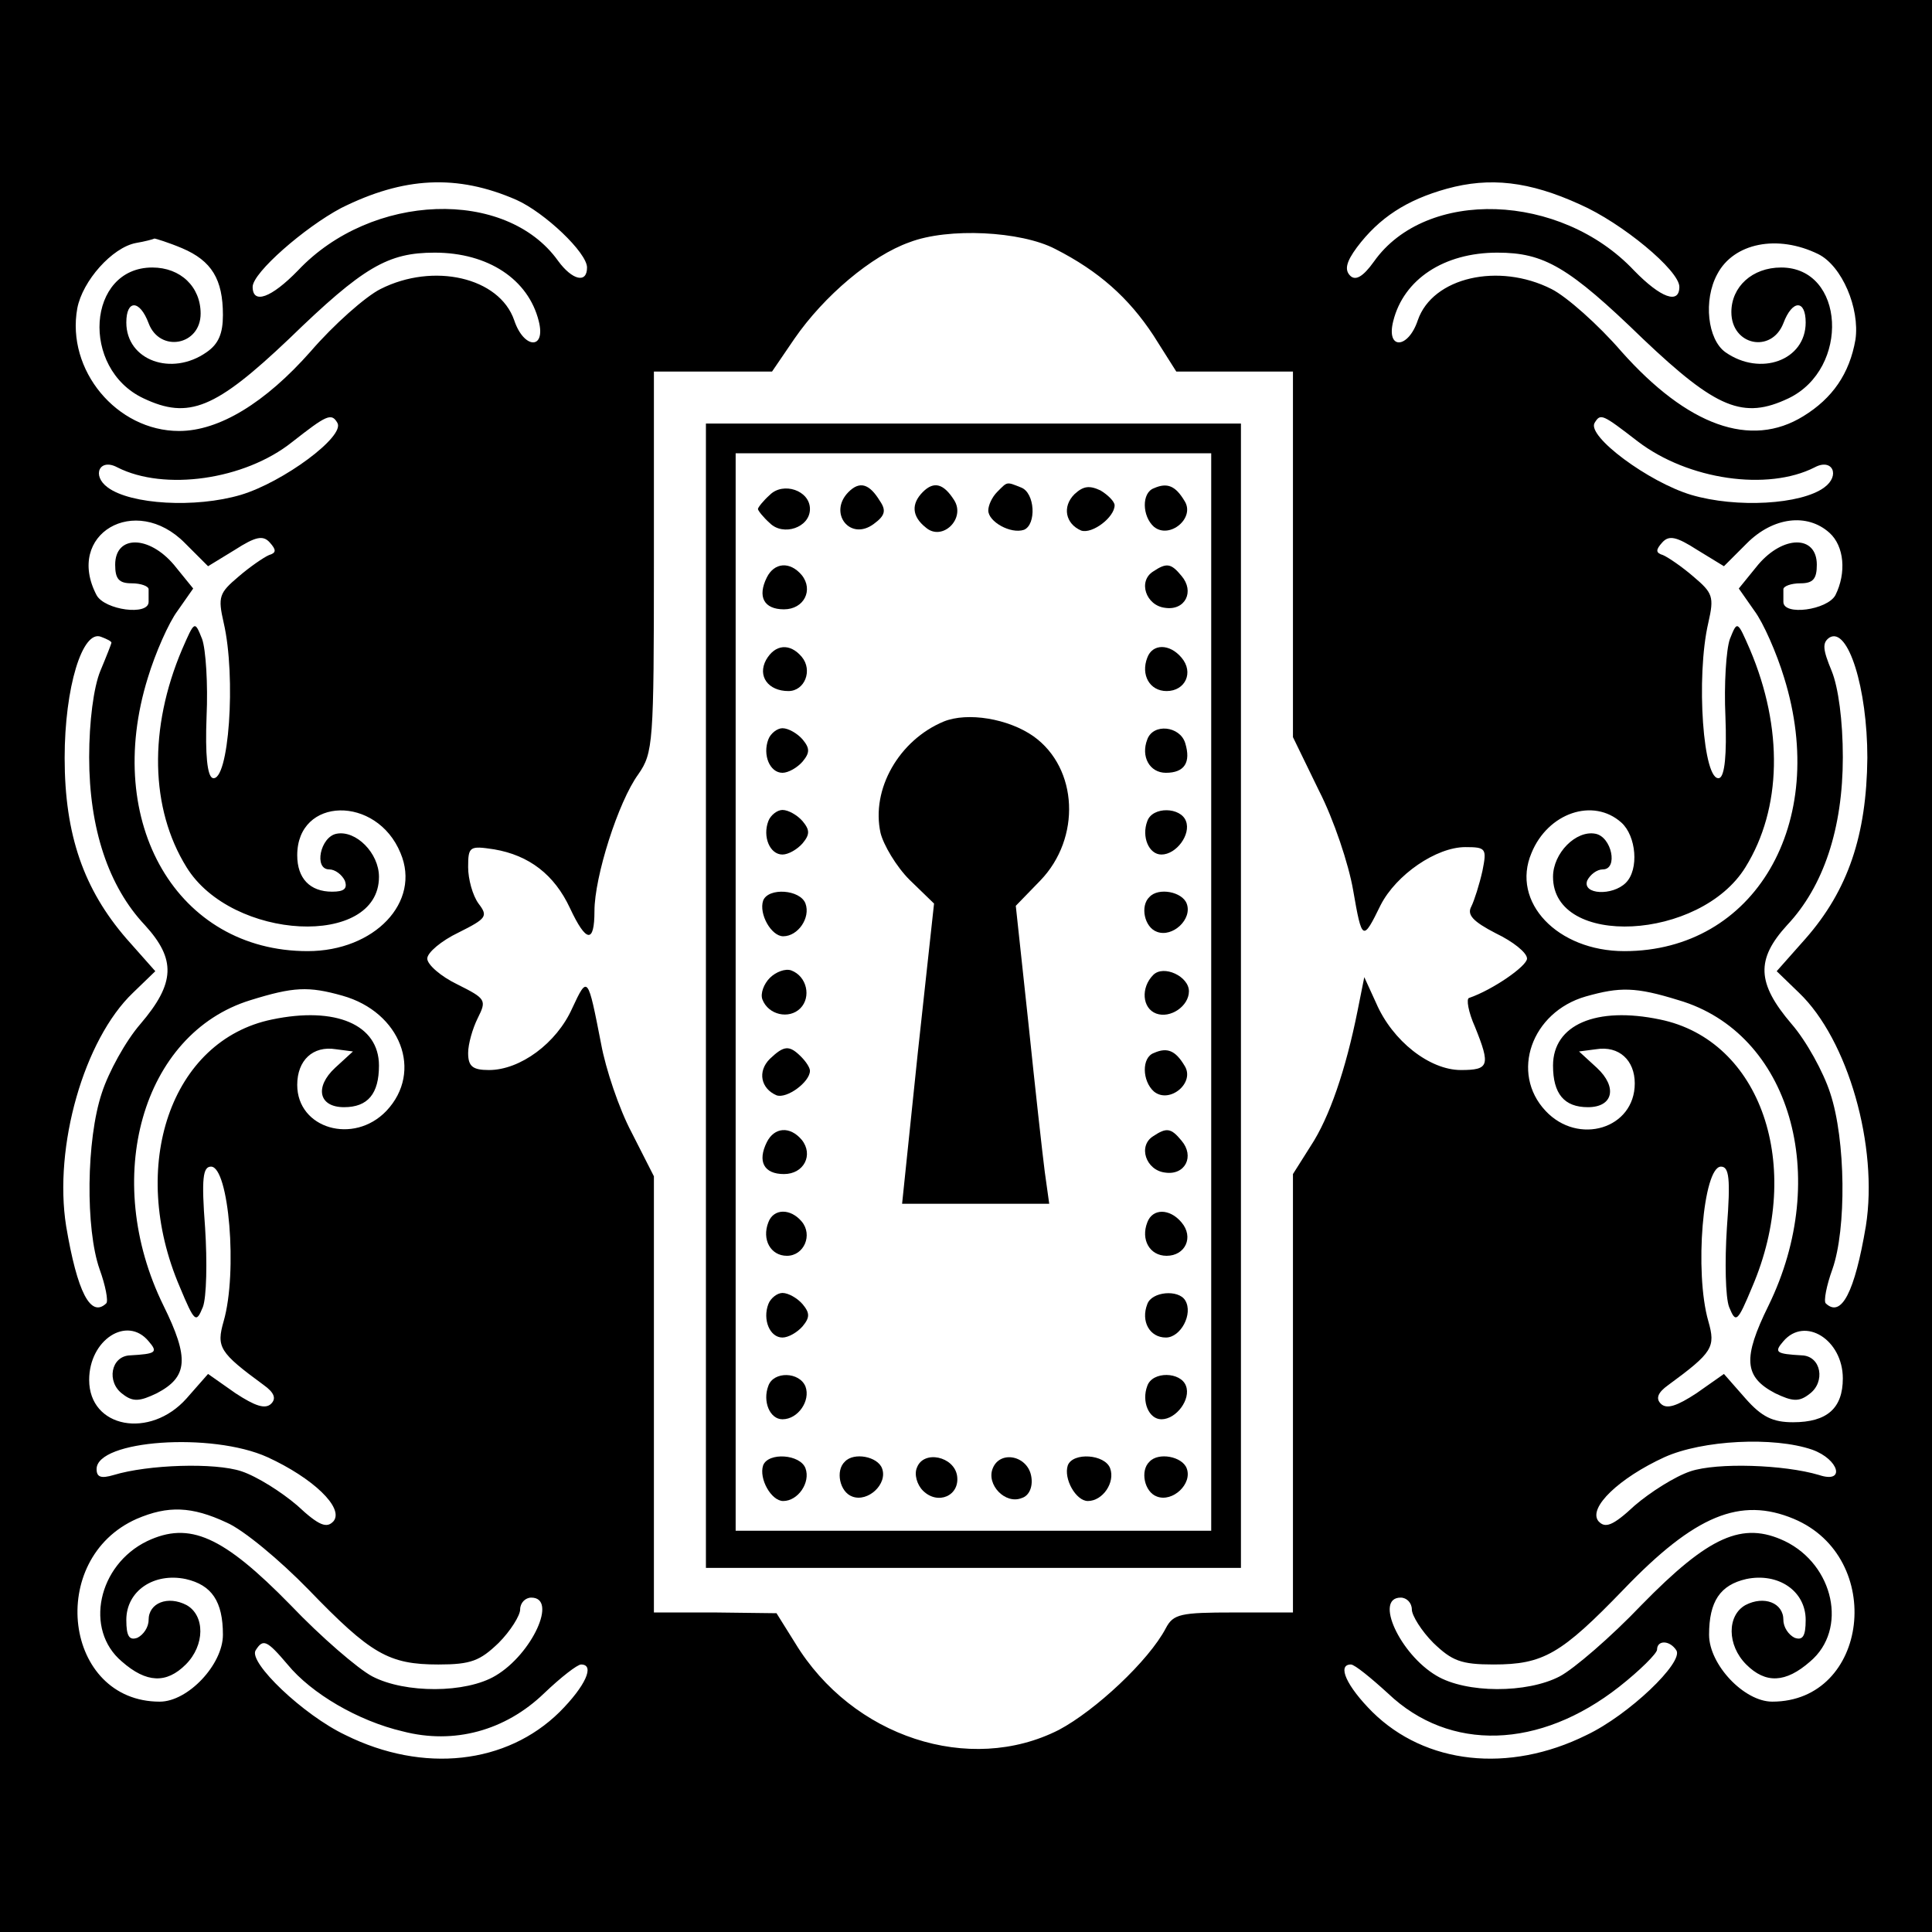 <?xml version="1.0" standalone="no"?>
<!DOCTYPE svg PUBLIC "-//W3C//DTD SVG 20010904//EN"
 "http://www.w3.org/TR/2001/REC-SVG-20010904/DTD/svg10.dtd">
<svg version="1.0" xmlns="http://www.w3.org/2000/svg"
 width="260pt" height="260pt" viewBox="0 0 260 260"
 preserveAspectRatio="xMidYMid meet">
<g transform="translate(0,260) scale(0.1,-0.1)"
fill="#000000" stroke="none">
<path d="M0 1300 l0 -1300 1300 0 1300 0 0 1300 0 1300 -1300 0 -1300 0 0
-1300z m695 1031 c38 -17 95 -71 95 -91 0 -22 -20 -17 -39 9 -70 98 -251 92
-350 -13 -36 -37 -61 -46 -61 -22 0 19 70 80 119 106 84 42 156 46 236 11z
m1431 -6 c57 -25 134 -89 134 -111 0 -24 -25 -15 -61 22 -99 105 -280 111
-350 12 -15 -21 -25 -26 -32 -19 -8 8 -5 19 9 38 30 40 67 64 121 79 58 16
111 10 179 -21z m-706 -60 c59 -30 99 -66 132 -116 l31 -49 79 0 78 0 0 -246
0 -246 35 -72 c20 -39 40 -99 46 -134 12 -69 13 -69 37 -20 21 41 75 78 114
78 28 0 29 -2 23 -32 -4 -18 -11 -40 -15 -48 -6 -11 2 -20 33 -36 23 -11 42
-26 42 -34 0 -10 -46 -42 -78 -53 -4 -1 -1 -19 8 -39 21 -52 19 -58 -19 -58
-42 0 -92 39 -114 90 l-16 35 -9 -45 c-16 -80 -38 -144 -63 -182 l-24 -38 0
-295 0 -295 -80 0 c-71 0 -81 -2 -91 -21 -23 -44 -95 -111 -144 -137 -120 -61
-278 -10 -355 117 l-25 40 -82 1 -83 0 0 294 0 293 -30 59 c-17 32 -35 86 -41
119 -18 92 -18 93 -39 48 -21 -47 -70 -83 -112 -83 -22 0 -28 5 -28 23 0 12 6
33 13 47 12 24 11 26 -27 45 -23 11 -41 27 -41 35 0 8 19 24 42 35 38 19 40
22 27 39 -8 11 -14 33 -14 49 0 28 2 29 35 24 47 -8 81 -34 102 -79 22 -47 33
-48 33 -4 0 46 32 147 59 184 20 29 21 41 21 286 l0 256 80 0 79 0 30 44 c40
58 104 112 155 130 52 20 150 15 196 -9z m-1175 1 c40 -17 55 -42 55 -90 0
-25 -6 -39 -22 -50 -47 -33 -108 -11 -108 40 0 31 18 31 30 -1 15 -40 70 -30
70 13 0 36 -27 62 -65 62 -88 0 -97 -136 -12 -176 61 -29 97 -14 196 80 100
97 133 116 196 116 72 0 126 -36 140 -92 10 -39 -20 -38 -33 1 -20 58 -109 78
-180 42 -20 -10 -63 -48 -94 -84 -61 -69 -123 -107 -177 -107 -84 0 -152 82
-137 165 7 37 47 82 79 88 12 2 23 5 25 6 1 0 18 -5 37 -13z m2202 -8 c32 -16
56 -73 50 -115 -8 -46 -31 -79 -70 -103 -71 -44 -156 -13 -245 87 -31 36 -74
74 -94 84 -71 36 -160 16 -180 -42 -13 -39 -43 -40 -33 -1 14 56 68 92 140 92
63 0 96 -19 196 -116 99 -94 135 -109 196 -80 83 40 76 176 -10 176 -39 0 -67
-26 -67 -60 0 -45 54 -56 70 -15 12 32 30 32 30 1 0 -51 -61 -73 -108 -40 -24
17 -30 70 -11 105 22 42 81 54 136 27z m-1993 -227 c11 -18 -73 -80 -130 -97
-61 -18 -148 -13 -179 10 -22 16 -11 40 13 27 63 -32 171 -17 235 34 46 36 53
40 61 26z m1750 -25 c68 -52 175 -67 238 -35 24 13 35 -11 13 -27 -31 -23
-118 -28 -179 -10 -57 17 -141 79 -130 97 8 13 10 12 58 -25z m-1955 -137 l31
-31 36 22 c28 18 38 20 47 10 9 -10 9 -14 -1 -17 -7 -3 -26 -16 -41 -29 -26
-22 -28 -27 -20 -62 17 -73 7 -216 -15 -209 -7 3 -10 31 -8 83 2 43 -1 90 -6
104 -10 25 -10 25 -27 -14 -45 -106 -43 -214 6 -293 61 -99 259 -109 259 -13
0 32 -31 63 -57 58 -22 -4 -31 -48 -10 -48 8 0 17 -7 21 -15 4 -11 -1 -15 -17
-15 -30 0 -47 18 -47 49 0 79 107 81 139 3 28 -66 -35 -132 -125 -132 -175 0
-276 172 -215 368 10 33 28 74 40 90 l21 30 -26 32 c-34 40 -79 40 -79 0 0
-19 5 -25 22 -25 13 0 23 -4 23 -8 0 -4 0 -11 0 -17 0 -19 -59 -11 -70 9 -43
82 52 138 119 70z m2213 14 c20 -18 23 -54 8 -84 -11 -20 -70 -28 -70 -9 0 6
0 13 0 17 0 4 10 8 23 8 17 0 22 6 22 25 0 40 -45 40 -79 0 l-26 -32 21 -30
c12 -16 30 -57 40 -90 61 -196 -40 -368 -215 -368 -90 0 -153 66 -125 132 22
54 83 75 121 41 20 -18 24 -63 6 -81 -18 -18 -59 -16 -52 3 4 8 13 15 21 15
21 0 12 44 -10 48 -26 5 -57 -26 -57 -58 0 -96 198 -86 259 13 49 79 51 187 6
293 -17 39 -17 39 -27 14 -5 -14 -8 -61 -6 -104 2 -52 -1 -80 -8 -83 -22 -7
-32 136 -15 209 8 35 6 40 -20 62 -15 13 -34 26 -41 29 -10 3 -10 7 -1 17 9
10 19 8 47 -10 l36 -22 31 31 c35 35 81 41 111 14z m-2312 -148 c0 -1 -7 -19
-15 -38 -9 -22 -15 -68 -15 -116 0 -96 26 -174 75 -226 42 -46 41 -78 -6 -133
-20 -23 -43 -65 -52 -93 -21 -63 -22 -183 -3 -237 8 -22 12 -43 9 -46 -21 -20
-39 15 -54 104 -17 107 24 251 90 314 l30 29 -39 44 c-57 66 -83 139 -83 243
0 95 24 173 49 163 8 -3 14 -6 14 -8z m2363 -155 c-1 -104 -26 -178 -83 -243
l-39 -44 30 -29 c66 -63 107 -207 90 -314 -15 -89 -33 -124 -54 -104 -3 3 1
24 9 46 19 54 18 174 -3 237 -9 28 -32 70 -52 93 -47 55 -48 87 -6 133 49 52
75 130 75 226 0 49 -6 94 -15 116 -12 29 -13 38 -3 45 25 15 51 -68 51 -162z
m-2052 -320 c78 -22 109 -102 59 -155 -44 -46 -120 -24 -120 35 0 33 21 53 52
48 l23 -3 -24 -22 c-28 -26 -22 -53 12 -53 32 0 47 18 47 56 0 55 -58 80 -144
62 -136 -28 -194 -197 -124 -360 20 -48 22 -49 31 -27 5 13 6 61 3 107 -5 66
-3 82 8 82 24 0 36 -142 17 -208 -10 -35 -6 -42 54 -86 14 -10 17 -18 10 -25
-8 -8 -22 -3 -48 14 l-37 26 -29 -33 c-49 -55 -131 -40 -131 25 0 54 51 87 80
52 13 -15 10 -17 -25 -19 -26 -1 -32 -36 -10 -52 14 -11 23 -10 46 1 42 22 44
47 9 118 -84 171 -29 366 117 411 58 18 78 19 124 6z m1798 -6 c150 -44 206
-237 121 -411 -35 -71 -33 -96 9 -118 23 -11 32 -12 46 -1 22 16 16 51 -10 52
-35 2 -38 4 -25 19 29 34 80 2 80 -50 0 -40 -21 -59 -67 -59 -27 0 -42 7 -64
32 l-29 33 -37 -26 c-26 -17 -40 -22 -48 -14 -7 7 -4 15 10 25 60 44 64 51 54
86 -19 66 -7 208 17 208 11 0 13 -16 8 -82 -3 -46 -2 -94 3 -107 9 -22 11 -21
31 27 70 163 12 332 -124 360 -86 18 -144 -7 -144 -62 0 -38 15 -56 47 -56 34
0 40 27 12 53 l-24 22 23 3 c31 5 52 -15 52 -46 0 -61 -76 -84 -120 -37 -48
51 -19 133 54 154 46 13 67 13 125 -5z m-1899 -615 c61 -28 103 -68 89 -86 -9
-10 -19 -7 -49 21 -21 18 -54 39 -75 46 -36 12 -126 9 -172 -5 -17 -5 -23 -3
-23 8 0 39 155 50 230 16z m2079 10 c36 -13 45 -46 9 -34 -47 14 -137 17 -173
5 -21 -7 -54 -28 -75 -46 -30 -28 -40 -31 -49 -21 -14 18 28 58 89 86 51 23
147 28 199 10z m-2134 -98 c23 -10 72 -51 110 -90 84 -87 108 -101 175 -101
44 0 56 5 81 29 16 16 29 37 29 45 0 9 7 16 15 16 36 0 1 -76 -48 -105 -40
-24 -122 -24 -166 -1 -19 10 -69 53 -110 96 -91 93 -136 113 -193 86 -66 -32
-85 -119 -34 -162 33 -29 60 -30 86 -4 26 26 26 66 1 80 -25 13 -51 3 -51 -20
0 -10 -7 -20 -15 -24 -11 -4 -15 2 -15 24 0 39 37 64 80 55 35 -8 50 -30 50
-75 0 -40 -47 -90 -85 -90 -129 0 -153 192 -31 246 42 18 74 17 121 -5z m2109
5 c124 -52 101 -246 -29 -246 -38 0 -85 50 -85 90 0 45 15 67 50 75 43 9 80
-16 80 -55 0 -22 -4 -28 -15 -24 -8 4 -15 14 -15 24 0 23 -26 33 -51 20 -25
-14 -25 -54 1 -80 26 -26 53 -25 86 4 51 43 32 130 -34 162 -57 27 -102 7
-193 -86 -41 -43 -91 -86 -110 -96 -44 -23 -126 -23 -166 1 -49 29 -84 105
-48 105 8 0 15 -7 15 -16 0 -8 13 -29 29 -45 25 -24 37 -29 81 -29 67 0 91 14
175 101 96 100 157 125 229 95z m-2027 -196 c32 -39 95 -76 155 -90 69 -18
138 1 190 51 23 22 45 39 50 39 19 0 6 -29 -29 -64 -71 -70 -183 -83 -288 -31
-57 27 -131 98 -121 114 10 16 15 14 43 -19z m1869 19 c10 -16 -64 -87 -121
-114 -105 -52 -217 -39 -288 31 -35 35 -48 64 -29 64 5 0 27 -18 50 -39 83
-79 204 -75 311 9 28 22 51 45 51 50 0 13 17 13 26 -1z"/>
<path d="M950 1260 l0 -770 360 0 360 0 0 770 0 770 -360 0 -360 0 0 -770z
m680 5 l0 -725 -320 0 -320 0 0 725 0 725 320 0 320 0 0 -725z"/>
<path d="M1036 1934 c-9 -8 -16 -17 -16 -19 0 -2 7 -11 16 -19 18 -18 54 -6
54 19 0 25 -36 37 -54 19z"/>
<path d="M1142 1938 c-28 -28 2 -67 34 -43 15 11 17 18 8 31 -14 23 -27 27
-42 12z"/>
<path d="M1242 1938 c-16 -16 -15 -33 4 -48 22 -19 54 12 38 37 -14 22 -27 26
-42 11z"/>
<path d="M1342 1938 c-7 -7 -12 -18 -12 -25 0 -15 30 -32 48 -26 17 7 15 50
-4 57 -20 8 -18 8 -32 -6z"/>
<path d="M1446 1935 c-17 -17 -12 -40 9 -49 15 -5 45 18 45 34 0 5 -9 14 -19
20 -15 7 -23 6 -35 -5z"/>
<path d="M1553 1943 c-17 -6 -16 -38 0 -52 21 -17 56 12 41 35 -12 20 -23 25
-41 17z"/>
<path d="M1032 1823 c-13 -26 -4 -43 23 -43 27 0 40 26 24 46 -16 19 -37 17
-47 -3z"/>
<path d="M1552 1831 c-21 -13 -10 -46 16 -49 27 -4 40 22 22 43 -14 17 -20 18
-38 6z"/>
<path d="M1031 1712 c-12 -22 3 -42 30 -42 22 0 33 28 18 46 -16 19 -36 17
-48 -4z"/>
<path d="M1544 1715 c-9 -23 3 -45 26 -45 25 0 37 25 20 45 -16 19 -39 19 -46
0z"/>
<path d="M1270 1629 c-60 -25 -98 -91 -85 -150 4 -16 21 -45 39 -63 l33 -32
-22 -202 -21 -202 99 0 99 0 -6 43 c-3 23 -13 113 -22 200 l-17 158 33 34 c55
57 51 151 -9 194 -34 24 -89 33 -121 20z"/>
<path d="M1034 1605 c-8 -21 2 -45 19 -45 8 0 20 7 27 15 10 12 10 18 0 30 -7
8 -19 15 -27 15 -7 0 -16 -7 -19 -15z"/>
<path d="M1544 1605 c-9 -23 3 -45 25 -45 25 0 34 14 26 40 -7 23 -43 27 -51
5z"/>
<path d="M1034 1495 c-8 -21 2 -45 19 -45 8 0 20 7 27 15 10 12 10 18 0 30 -7
8 -19 15 -27 15 -7 0 -16 -7 -19 -15z"/>
<path d="M1544 1495 c-8 -21 2 -45 19 -45 20 0 40 27 33 45 -7 19 -45 20 -52
0z"/>
<path d="M1027 1388 c-6 -18 11 -48 27 -48 20 0 37 25 30 44 -7 19 -50 22 -57
4z"/>
<path d="M1547 1393 c-13 -12 -7 -41 10 -47 21 -8 48 17 40 38 -6 16 -38 22
-50 9z"/>
<path d="M1036 1284 c-8 -8 -13 -21 -10 -29 8 -21 36 -27 51 -12 15 15 9 43
-12 51 -8 3 -21 -2 -29 -10z"/>
<path d="M1552 1288 c-17 -17 -15 -45 4 -52 19 -7 44 10 44 30 0 20 -34 36
-48 22z"/>
<path d="M1036 1175 c-17 -17 -12 -40 9 -49 14 -5 45 18 45 33 0 4 -5 12 -12
19 -16 16 -23 15 -42 -3z"/>
<path d="M1553 1183 c-17 -6 -16 -38 0 -52 21 -17 56 12 41 35 -12 20 -23 25
-41 17z"/>
<path d="M1032 1063 c-13 -26 -4 -43 23 -43 27 0 40 26 24 46 -16 19 -37 17
-47 -3z"/>
<path d="M1552 1071 c-21 -13 -10 -46 16 -49 27 -4 40 22 22 43 -14 17 -20 18
-38 6z"/>
<path d="M1034 955 c-9 -23 3 -45 25 -45 23 0 35 28 20 46 -15 18 -38 18 -45
-1z"/>
<path d="M1544 955 c-9 -23 3 -45 26 -45 25 0 37 25 20 45 -16 19 -39 19 -46
0z"/>
<path d="M1034 845 c-8 -21 2 -45 19 -45 8 0 20 7 27 15 10 12 10 18 0 30 -7
8 -19 15 -27 15 -7 0 -16 -7 -19 -15z"/>
<path d="M1544 845 c-9 -23 3 -45 25 -45 20 0 37 32 26 50 -9 15 -45 12 -51
-5z"/>
<path d="M1034 735 c-8 -21 2 -45 19 -45 21 0 38 25 31 44 -8 20 -43 21 -50 1z"/>
<path d="M1544 735 c-8 -21 2 -45 19 -45 20 0 40 27 33 45 -7 19 -45 20 -52 0z"/>
<path d="M1027 628 c-6 -18 11 -48 27 -48 20 0 37 25 30 44 -7 19 -50 22 -57
4z"/>
<path d="M1137 633 c-13 -12 -7 -41 10 -47 21 -8 48 17 40 38 -6 16 -38 22
-50 9z"/>
<path d="M1234 625 c-4 -9 0 -23 8 -31 20 -20 50 -7 46 20 -4 26 -45 35 -54
11z"/>
<path d="M1336 624 c-9 -22 17 -49 39 -40 10 3 15 15 13 28 -4 29 -42 37 -52
12z"/>
<path d="M1437 628 c-6 -18 11 -48 27 -48 20 0 37 25 30 44 -7 19 -50 22 -57
4z"/>
<path d="M1547 633 c-13 -12 -7 -41 10 -47 21 -8 48 17 40 38 -6 16 -38 22
-50 9z"/>
</g>
</svg>
